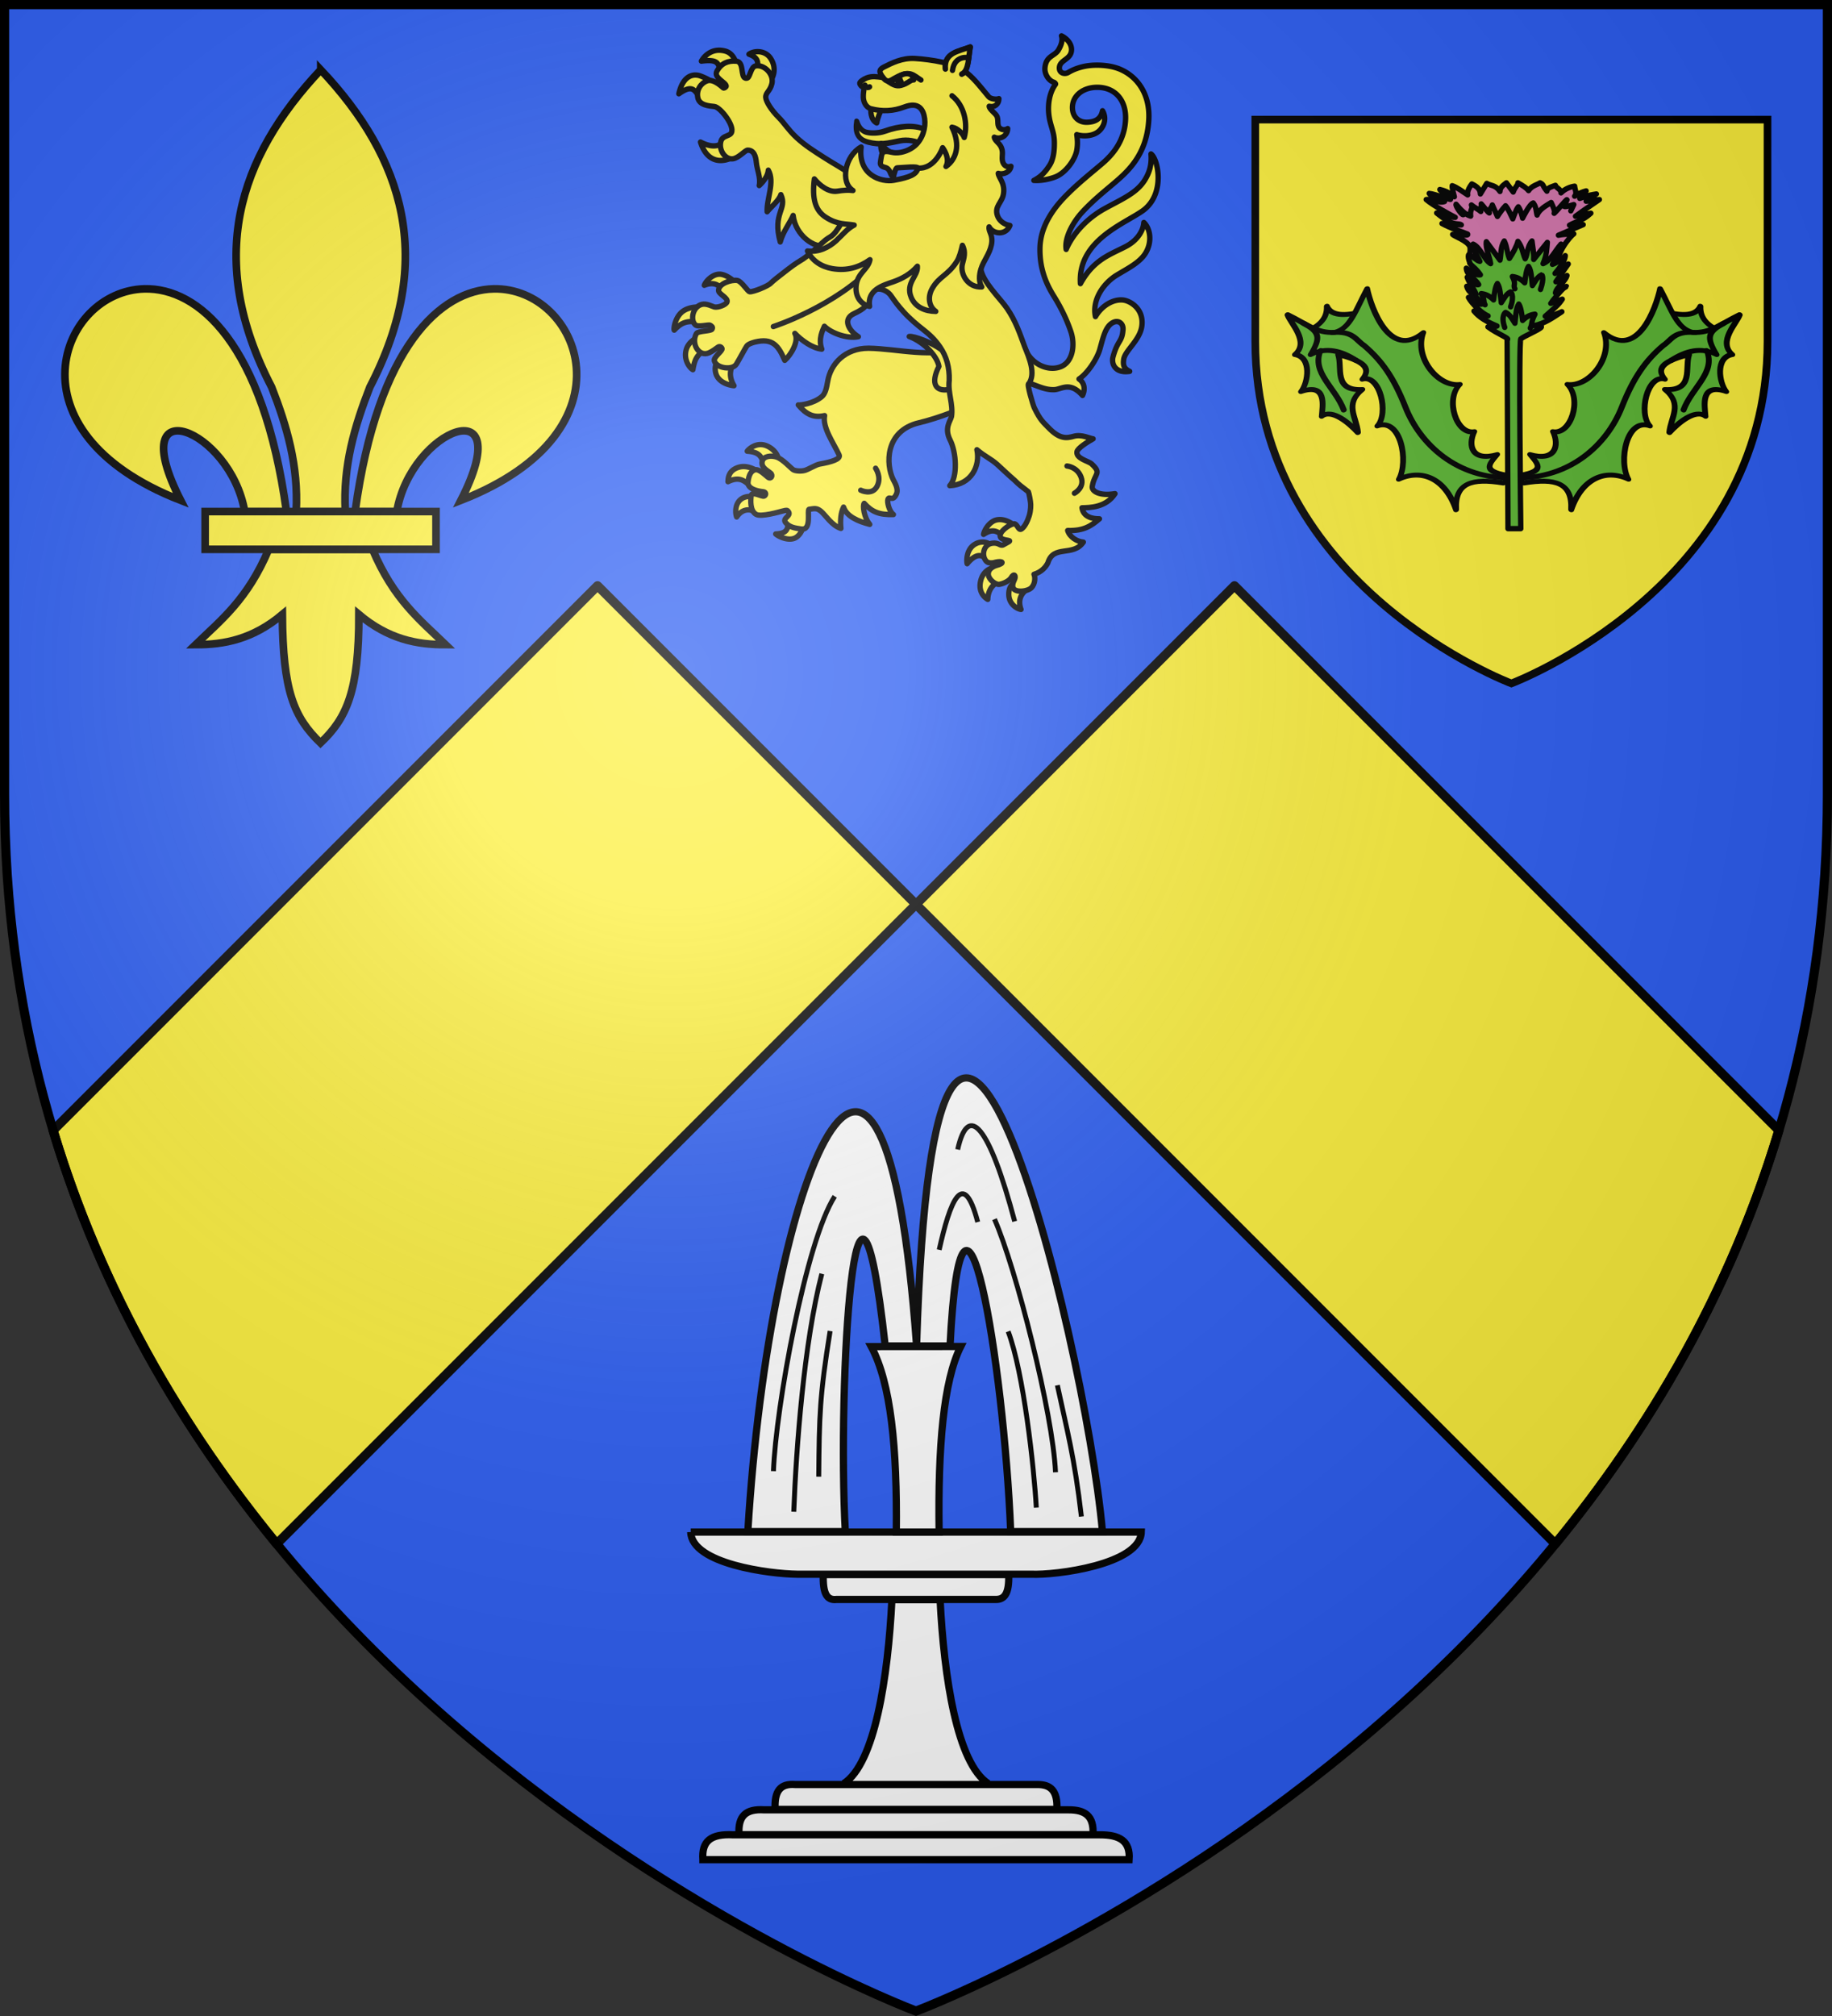 <svg height="660" viewBox="-300 -300 600 660" width="600" xmlns="http://www.w3.org/2000/svg" xmlns:xlink="http://www.w3.org/1999/xlink"><rect x="-300" y="-300" width="600" height="660" fill="#333333" stroke="none"/><radialGradient id="b" cx="-80" cy="-80" gradientTransform="matrix(1 0 0 1 0 -.05)" gradientUnits="userSpaceOnUse" r="405"><stop offset="0" stop-color="#fff" stop-opacity=".31"/><stop offset=".19" stop-color="#fff" stop-opacity=".25"/><stop offset=".6" stop-color="#6b6b6b" stop-opacity=".125"/><stop offset="1" stop-opacity=".125"/></radialGradient><path d="M-298.5-298.5h597v258.543C298.5 246.291 0 358.5 0 358.5S-298.5 246.291-298.5-39.957z" fill="#2b5df2"/><g stroke="#000"><path d="M-104.299-108.23-282.604 70.074c15.97 53.072 42.566 97.966 73.227 135.371L0-3.932zM0-3.932l209.377 209.377c30.66-37.405 57.256-82.299 73.227-135.37L104.299-108.23z" fill="#fcef3c" stroke-linecap="round" stroke-linejoin="round" stroke-width="3"/><g fill="#fcef3c" stroke-linecap="round" stroke-linejoin="round" stroke-width="5.348"><g fill-rule="evenodd"><path d="M46.888 258.055c-7.078.065-13.599 6.952-15.11 11.055 7.646-3.036 12.88-1.623 17.317 3.024l11.34-7.975s-6.04-5.277-12.124-6.036c-.475-.06-.951-.072-1.423-.068zM25.6 290.817c-3.85.02-9.909.666-14.835 3.937C3.044 299.88.887 311.525 1.64 313.86c7.605-7.9 13.356-10.241 27.452-7.281l.325-15.57s-1.506-.205-3.817-.193zm3.564 28.428s-12.373 3.953-15.372 13.77c-3.198 10.47 3.476 18.717 6.552 20.34 1.365-7.325 2.979-17.823 17.36-20.715zm18.091 19.982c-2.203 4.269-6.229 10.671-3.762 18.335 3.005 9.334 14.73 11.559 18.037 11.786-5.71-9.74-3.892-16.534.713-25.957zm280.884 163.746a15.562 15.562 0 0 0-3.18.244c-7.882 1.455-12.93 10.757-13.48 14.529 7.62-4.893 12.736-5.262 20.875 3.145 2.597-3.054 6.468-7.252 10.36-11.498-1.026-1.284-7.242-6.266-14.575-6.42zm-17.048 22.471c-2.325-.113-4.979.34-7.655 1.784-9.978 5.386-8.907 18.203-8.398 19.806 8.852-10.468 14.745-10.386 22.302-2.066l1.514-16.512c-.882-1.093-3.886-2.823-7.763-3.012zm10.44 25.491s-10.01 1.214-12.929 13.182c-2.914 11.955 5.023 17.39 7.116 18.51.317-9.19 4.884-16.844 15.833-19.264zm22.358 13.806c-2.403 1.735-7.358 4.31-7.133 13.262.242 9.628 8.592 14.262 12.232 14.653-3.36-9.012-.091-15.69 5.806-19.773zM88.099 428.099c-7.418.029-12.699 5.551-13.315 6.63 13.628.892 14.275 6.256 17.936 15.8 5.196-3.776 9.782-7.012 12.786-8.749.263-2.202-3.022-8.701-10.74-12.187-2.36-1.066-4.59-1.503-6.667-1.494zm-16.613 21.964c-1.514-.029-3.057.118-4.612.532-11.38 3.032-11.214 11.699-11.377 14.582 12.6-6.127 17.23 0 24.528 6.054l6.129-15.846c-2.25-1.57-8.106-5.197-14.668-5.322zm15.725 31.597s-9.972-4.101-17.26.054c-7.858 4.48-7.252 15.023-5.761 18.644 6.678-9.775 15.414-7.895 21.938-3.301zm27.964 20.279c2.052 12.811-3.03 14.862-11.883 15.41 3.004 2.757 13.064 7.347 19.726 3.83 7.318-3.865 9.182-15.335 8.455-15.626zM46.778 34.514c-10.48-.063-16.358 7.964-17.924 10.888 18.685-2.355 16.931 3.076 20.08 14.234l16.321-6.36c-1.317-5.857-3.645-15.368-12.185-17.827-2.26-.65-4.351-.923-6.292-.935zm39.25 1.435c-3.52-.157-6.993.766-9.52 2.515 7.23 2.786 11.176 5.986 7.227 17.961l13.59 9.538c3.551-4.084 7.41-13.527.718-23.527-2.864-4.28-7.49-6.284-12.015-6.487zM23.584 59.294c-6.25-.345-13.847 3.492-17.31 18.708 16.592-11.887 16.36-.032 24.316 8.09l11.473-18.466s-6.14-4.59-14.418-7.518a14.707 14.707 0 0 0-4.06-.814zm32.307 61.502c-7.094 10.859-16.207 11.336-27.922 5.358 7.015 22.305 24.173 22.505 40.026 10.523zM382.331 373.3c7.442-.313 15.484-8.55 28.26 5.766 2.658-5.36 2.391-12.272-3.506-16.42 8.678-5.633 17.994-20.177 20.61-28.905 3.41-11.373 5.568-24.666 14.59-27.956 4.787-1.746 9.269 1.694 8.857 7.579-.895 12.774-5.323 10.026-10.015 27.27-1.762 6.475 1.716 16.632 16.694 14.39-6.34-2.925-6.675-6.79-5.99-11.897 1.187-8.867 16.617-19.251 18.23-33.818 1.899-17.133-12.1-24.843-19.046-25.505-9.301-.887-20.634 4.969-27.483 16.59-3.62-16.923 8.22-33.383 21.055-41.255 10.756-6.596 22.971-12.37 28.957-21.871 6.748-10.714 5.39-24.195-1.533-30.836-.353 6.408-4.84 17.17-18.278 24.061-16.312 8.365-32.082 13.165-45.254 37.003-2.764-42.649 42.968-59.271 61.969-72.475 23.582-16.388 15.88-52.096 8.722-56.971.414 5.98.662 15.342-6.463 26.414-8.242 12.808-22.652 18.614-40.04 28.182-17.292 9.515-31.648 24.716-38.456 40.667-1.877-10.766 6.095-26.36 16.136-37.28 10.4-11.312 22.825-21.228 29.89-27.218 14.075-11.931 34.578-28.447 36.706-64.66 1.501-25.47-11.172-43.305-28.939-50.749-10.42-4.366-25.695-5.02-36.214-2.66-5.277 1.183-10.538 3.003-15.478 5.973-3.479 2.09-9.48.804-8.876-5.267.711-7.154 10.925-7.681 12.013-16.065.898-6.916-4.36-12.476-9.922-15.227 1.392 4.237-.118 9.152-3.037 14.055-3.804 6.39-12.42 5.71-13.542 17.8-.556 6.048 3.478 12.866 9.2 14.558.679.415 1.817 1.33 1.333 1.993-6.316 8.668-7.458 20.135-6.818 28.087 1.068 13.28 5.66 17.962 5.72 30.26.019 3.833.013 14.887-4.598 22.174-5.685 8.982-10.55 12.54-15.968 15.37 7.643.48 15.814-1.293 21.532-3.512 10.571-4.102 19.542-17.162 21.326-25.82 1.187-5.765.92-11.154.162-16.404 5.175 1.75 14.186 2 20.49-2.176 6.472-4.288 10.056-13.553 5.296-21.632-1.644 8.188-7.116 11.158-15.33 11.484-7.818.31-14.066-4.572-14.748-13.062-1.006-12.513 9.632-21.63 24.255-21.804 19.372-.23 29.896 13.996 28.868 32.61-1.03 18.657-10.27 32.39-23.334 43.496-11.224 9.54-23.034 18.809-34.715 30.403-9.11 9.043-27.055 28.213-27.657 53.63-.446 18.835 5.032 34.066 13.603 47.789 8.572 13.722 13.649 25.155 17.305 35.796 4.395 12.79 2.336 30.244-10.051 35.14-12.83 5.07-30.249-2.613-36.431-19.352-2.2 12.232-5.199 37.534 7.187 36.586 7.5 2.583 14.255 6.03 22.756 5.672z" transform="matrix(.327 0 0 .328 -79.726 -294.874)"/><path d="M196.103 331.946c-23.283-.01-37.716 15.536-40.7 32.882-1.28 7.444-2.49 12.539-5.97 15.47-8.537 7.187-22.259 8.708-23.537 8.229 8.199 9.77 15.452 13.04 26.388 10.668-2.278 12.027 8.787 26.947 14.502 39.262 1.93 4.158-7.766 7.089-19.418 9.089-3.792.65-11.23 5.321-14.874 6.337-3.774 1.052-9.474.685-11.663-.668-2.262-1.398-10.425-10.6-16.626-12.637-5.77-1.896-12.994-.81-14.336 3.891-2.138 7.5 7.833 10.5 9.162 13.151 1.286 2.564-.925 4.616-2.794 3.54-2.218-1.276-9.369-9.22-13.788-7.817-3.33 1.057-6.071 4.044-6.91 12.317-.71 7.013 10.763 9.154 15.102 9.486 3.532.27 3.072 3.767.944 4.431-2.29.715-12.296-5.279-12.865-.527-.569 4.751-1.313 15.107 4.964 18.742 4.936 2.858 23.49-2.569 25.616-3.104 2.53-.638 5.001-1.381 5.824-.62 5.597 5.175-5.853 7.023-1.976 11.828 4.12 5.107 10.075 5.577 15.566 6.481 11.284 1.86 5.56-19.523 8.055-19.654 5.384-.748 7.493-1.571 11.833 1.932 4.34 3.504 10.861 14.336 20 17.16-.797-8.282-.141-15.731 2.657-21.297 3.175 9.505 14.617 14.216 26.237 17.245-5.816-6.797-7.405-19.13-5.544-21.012 7.639 8.509 14.82 11.606 29.25 11.193-4.296-3.19-6.492-12.498-5.543-15.116 1.455-4.017 4.603 2.978 8.472-5.183 2.439-5.144-1.496-11.345-3.127-14.55-7.478-14.703-8.609-48.746 25.932-56.785 18.786-4.372 47.174-15.288 49.631-18.378 19.585-24.63 1.505-45.442-8.6-57.384-25.563 12.2-62.48 1.808-91.864 1.398z" transform="matrix(.327 0 0 .328 -79.726 -294.874)"/><path d="M203.348 451.745s6.276 8.75 1.512 17.968c-4.968 9.612-16.378 3.97-16.378 3.97" transform="matrix(.327 0 0 .328 -79.726 -294.874)"/><path d="M98.5 125.347c.89 5.23 4.911 12.557 3.96 18.978 3.502-3.895 6.617-8.712 6.65-13.638 6.556 9.629.393 24.305 1.84 35.248 2.624-4.048 9.278-10.236 10.466-15.437 6.781 12.013-6.142 15.906 2.694 40.027 1.654-9.103 7.091-16.961 9.135-23.276 3.324 16.801 20.525 26.677 29.477 23.122 23.28 25.743 47.76 12.996 44.11-16.766 0 0-23.472-42.408-28.926-45.789-5.922-3.67-13.333-6.817-21.86-11.334-9.624-5.098-17.514-9.178-25.143-15.167-7.628-5.989-11.522-11.601-16.543-15.833-7.07-5.959-12-12.812-12.411-16.148-.503-4.08 3.373-5.5 4.316-12.122 1.121-7.88-7.503-15.531-14.804-13.781-4.163.998-3.978 8.88-6.126 10.644-.506.416-1.138.597-1.983.423-4.426-.914-1.888-13.77-8.914-13.7-7.025.071-12.42 2.648-15.64 9.806-2.587 5.755 8.237 8.658 8.896 11.861.147.718-1.292 1.894-2.032 1.936-.488.027-8.665-7.47-14.39-5.031-4.46 1.901-8.996 7.68-6.822 15.007 1.879 6.337 10.449 6.104 14.582 6.209 4.9.125 16.888 13.112 16.519 19.431.14 5.058-7.504 3.684-8.61 9.587-1.417 7.57 5.05 15.399 11.486 13.883 4.816-1.133 9.536-7.907 11.737-8.295 5.372-.466 7.351 4.35 8.337 10.155z" stroke-width="4.538" transform="matrix(.384 .031 -.031 .385 -86.215 -297.989)"/><path d="M237.044 320.237c15.17 5.7 28.04 19.75 29.703 29.85-8.741 17.425-2.974 25.216 9.52 23.13 10.195-1.695 10.212-9.836 7.526-19.229-2.396-8.38-6.042-14.04-13.804-20.033-10.136-7.826-28.588-14.485-32.945-13.718z" transform="matrix(.327 0 0 .328 -79.726 -294.874)"/><path d="M375.922 546.089c5.58-18.318 25.271-5.711 35.488-20.634-6.208-.403-13.619-4.9-15.697-11.57 16.194.485 23.507-4.59 31.83-11.659-6.52.039-16.144-1.588-17.51-11.004 7.798-.154 24.129-.222 33.104-14.12-15.834 2.643-23.538-2.616-22.809-7.163 2.157-13.442 10.013-12.719-.644-22.555-2.995-2.763-15.713-5.23-14.677-12.073.55-3.63 11.063-10.13 16.184-12.959-3.28-.36-11.593-4.683-19.184-2.562-7.59 2.12-14.357 3.064-25.693-8.743-5.212-5.452-7.78-6.892-14.027-19.677-1.256-2.57-7.769-24.285-5.592-23.888 7.418-10.166.504-25.852-4.219-37.517-4.6-12.443-8.67-25.015-17.657-38.043-6.903-10.007-25.298-27.111-26.286-40.506-1.291-17.362-1.62-35.897-.546-44.927 2.94-24.745 3.977-29.446-19.459-37.412-13.854-4.71-61.978-17.066-84.759 8.136-11.64 12.877-24.168 12.014-34.292 29.21-10.124 17.196-10.353 11.724-19.122 19.929s-16.707 14.572-19.218 16.2c-5.023 3.255-6.792 3.905-15.243 10.326-8.451 6.42-15.999 12.42-17.408 13.996-2.817 3.15-17.899 9.072-21.26 8.688-2.074-.237-7.977-10.423-12.405-11.247-5.55-1.033-18.62 2.881-18.775 9.934-.082 3.778 10.074 7.365 8.468 11.601-1.094 2.883-9.095 5.737-12.644 4.92-2.028-.466-7.881-3.868-12.687-2.578-8.98 2.412-11.717 15.377-6.396 20.43 2.705 2.568 13.235-.584 14.817.336 1.792 1.043 2.94 1.863 1.979 3.89-1.043 2.199-14.078 1.612-15.722 4.475-5.598 9.751 2.37 23.655 12.56 19.224 3.424-1.489 6.698-3.987 8.99-5.653 2.033-1.478 3.927.377 4.132 1.493.468 2.539-8.933 8.477-7.676 12.329 2.42 7.408 18.165 9.34 21.994 3.156 2.972-4.8 9.018-16.182 10.155-17.728.568-.772 1.451-2.503 8.496-4.388 17.577-4.23 23.447 3.423 29.831 18.287 5.722-4.834 14.75-19.112 10.134-26.93 6.532 6.91 17.523 14.78 26.97 15.77-3.804-10.48 1.098-19.305 2.608-22.895 6.037 6.26 22.337 12.927 34.007 10.435-10.038-6.285-15.766-17.636-4.527-22.934 11.24-5.298 14.103-8.351 16.684-18.306 2.58-9.954 15.505-6.837 20.41.193 4.904 7.03 6.87 9.629 12.56 16.033 6.123 6.89 14.358 13.669 19.744 17.836 6.085 4.709 11.748 9.867 16.861 17.312 6.55 9.537 9.636 20.33 9.294 33.453-1.494 12.645 4.15 23.826 2.258 36.145-1.135 4.678-7.466 11.45-1.348 23.441s7.835 36.76-.37 45.53c21.615-1.08 30.63-19.66 27.177-35.895 8.249 7.008 13.866 8.875 20.558 14.897 2.536 2.281 14.023 13.07 16.895 15.327 5.855 5.72 5.063 4.72 14.1 11.784.647 1.278 2.292 10.003 2.285 12.252-.002.65.356 5.85-1.49 11.82-1.632 5.28-4.657 11.193-7.759 13.108-3.193 1.97-4.086-5.846-7.76-5.216-4.862.833-14.758 8.121-13.438 12.81 1.284 4.562 12.62 2.841 8.445 5.151l-5.338 2.953c-3.282 1.816-4.358-2.616-11.303-1.545-8.534 1.315-10.823 11.85-6.16 17.555 3.067 3.754 9.627 1.383 9.627 1.383 7.288-1.682 9.789.936.595 3.321 0 0-8.872 2.485-7.764 9.52.755 4.799 7.398 9.867 11.014 9.256 4.8-.812 10.175-3.852 11.738-6.584 2.934-5.125 5.36-2.045 3.296 2.034-1.173 2.318-3.193 7.268.107 9.776 4.023 3.057 13.677 1.311 16.689-1.602 4.61-4.462 3.946-11.596 2.818-13.636 7.645-2.36 11.705-7.119 13.962-11.506z" transform="matrix(.327 0 0 .328 -79.726 -294.874)"/><path d="M395.039 449.498s10.044.704 14.03 10.895c4.158 10.625-6.588 16.285-6.588 16.285M100.929 310.308s61.88-19.787 101.216-61.479" transform="matrix(.327 0 0 .328 -79.726 -294.874)"/></g><g fill-rule="evenodd"><path d="M318.739 150.264c-7.935.24-15.587.484-22.243-1.63-6.2-1.967-14.929-.94-21.614 2.343-10.754 5.283-17.632 9.154-29.36 9.38-9.876.192-13.66-5.132-13.47-15.962 2.918 5.468 6.721 7.444 10.064 7.462 4.301.022 11.657-2.007 17.094-5.605 28.15-18.624 48.983-15.294 59.529 4.012z" stroke-width="5.011" transform="matrix(.338 .096 -.053 .346 -90.173 -332.526)"/><path d="M246.656 96.875c-1.239 3.215-.772 13.107 5.625 16.094.861-5.645 3.43-12.223 5.375-15.594zm10.513 36.5c-.717 3.475.378 7.847 2.031 10.5l7.563-1.937c-3.93-2.029-7.455-5.091-9.594-8.562z" transform="matrix(.327 .008 -.008 .327 -94.45 -298.697)"/><path d="M371.219 274.34c-3.636-3.976-4.203-10.728-3.32-16.502 1.203-7.872 5.738-14.84 6.234-23.448.57-10.069-4.71-11.674-4.675-16.6 5.175 6.621 16.993 5.382 19.13-4.265-5.332.06-10.578-2.686-13.008-7.317-4.374-8.338 2.634-12.523 2.54-21.234-.111-10.275-6.742-13.746-7.774-17.946 5.235.762 10.879-2.972 10.8-8.34-2.505 1.39-5.332 1.12-7.454-1.548-2.544-3.2-1.642-8.062-2.9-11.771-2.335-6.888-7.878-6.93-9.245-11.232 5.68 1.862 12.118-3.05 11.212-9.836-1.761 1.567-4.27 2.124-6.576 1.134-4.147-1.78-2.819-6.614-4.865-10.543-1.482-2.847-8.06-5.385-8.899-8.613 4.748.544 8.684-2.795 7.908-8.41-2.214 1.42-7.709 1.475-9.808-.357-9.826-8.571-16.926-15.822-27.794-21.249-8.81-4.4-29.954-5.083-46.031-3.604-11.85 1.09-21.047 7.688-27.686 12.48-5.787 4.177-1.37 6.836.73 9.66-5.467.159-10.192-.061-14.966 2.688-2.755 1.587-6.194 4.655-5.633 6.254.324.925 2.882 3.701 4.49 2.297.448 3.71.034 5.92.73 9.734.914 5.016 4.502 9.19 8.763 9.608 11.3 1.11 21.194-.986 30.629-6.34 12.774-7.252 18.22-.227 20.568 7.889 2.367 8.182 1.2 18.946-5.323 26.565-3.386 3.955-10.034 8.363-17.039 9.116-3.931.423-7.999-.944-11.192 1.08-1.628 1.031-1.204 6.844-1.249 10.068-.035 2.517 2.058 3.576 4.761 3.811 6.268.545 5.666 7.092 9.424 7.546-.01-1.686.578-8.558 2.055-8.827 5.94-1.083 19.39-4.875 19.311-2.556-.201 5.833-6.26 9.603-20.59 14.521-11.118 3.816-34.253.54-35.038-26.138-13.703 10.442-14.692 35.721-1.382 41.42-4.464.073-9.251 1.142-14.416 2.82-7.673 2.493-17.035-2.612-23.064-8.072.508 19 5.474 29.039 15.826 33.717 12.302 5.559 19.883 3.088 27.683 3.296-5.888 4.221-9.57 10.883-14.596 17.13-5.647 7.017-14.415 13.28-25.062 13.483 5.74 8.329 14.999 12.568 25.517 12.758 14.193.258 25.136-5.254 33.685-13.617-.29 9.113-8.97 13.616-9.142 24.604-.154 9.818 5.461 17.782 15.427 18.614-4.941-14.958 9.83-21.537 18.452-26.1 8.16-4.32 15.022-9.716 20.171-17.78 2.274 8.938-8.882 17.051-1.372 29.564 5.05 8.414 14.83 11.01 24.854 9.564-7.047-3.396-9.854-12.094-6.563-20.683 4.725-12.334 12.605-14.084 19.026-28.555 1.704-3.84 2.405-9.897 2.834-15.656 4.4 5.827 3.176 11.872 2.671 17.108-.948 9.837 8.487 21.431 21.23 18.61z" stroke-width="5.011" transform="matrix(.345 .053 -.053 .346 -91.981 -320.665)"/></g><path d="M306.522 78.102c-3.74-14.827 10-18.072 19.944-23.831-.27 9.856 2.078 22.369-4.06 26.268" fill-rule="evenodd" stroke-width="5.011" transform="matrix(.345 .053 -.053 .346 -91.981 -320.665)"/><path d="M239.29 75.684s1.761 4.164 4.644 1.762m13.378-9.486c4.781 6.826 8.264 2.472 12.491.439 14.905-8.341 18.087-2.264 25.577 2.212m-2.976 87.943c17.466 1.106 24.708-20.37 24.708-20.37s7.902 10.324 3.334 18.743c9.804-6.889 15.189-20.654 5.99-39.2 5.7.871 11.352 6.84 12.287 10.266 3.709-13.373.462-31.658-12.236-41.622" transform="matrix(.327 0 0 .328 -94.969 -296.971)"/><path d="M216.209 65.947c4.662 3.096 8.183 4.851 12.575 3.623 7.138-1.769 9.44-5.798 12.725-5.416-.708-7.914-9.45-7.32-14.412-3.62-.59.352.952 4.008 2.259 7.083-1.181-.061-4.63-1.756-4.931-5.303-1.906 1.338-4.672 2.22-8.216 3.633z" fill-rule="evenodd" transform="matrix(.327 0 0 .328 -79.726 -294.874)"/><path d="M227.148 63.051c.592.977 2.61 4.962 2.208 4.962-.769.274-5.141-3.76-4.78-4.848.258-.775.532-1.411.934-1.411s1.215.599 1.638 1.297z" transform="matrix(.327 0 0 .328 -79.726 -294.874)"/><path d="M273.277 53.096c-1.555-16.248 13.462-17.456 24.882-21.93-1.874 10.357-1.415 23.938-8.518 27.062" fill-rule="evenodd" transform="matrix(.327 0 0 .328 -79.726 -294.874)"/><path d="M296.413 41.892s-13.887-2.797-16.072 12.74" transform="matrix(.327 0 0 .328 -79.726 -294.874)"/></g><g fill="#fcef3c" stroke-width=".964"><path d="M29.739 62.946c-2.69 6.35-6.016 8.922-9.244 12.043 3.619.016 7.225-.679 10.963-3.814.064 9.675 1.458 12.982 4.819 16.232 3.323-3.149 4.859-6.547 4.847-16.232 3.738 3.135 7.335 3.83 10.954 3.814-3.228-3.121-6.545-5.693-9.235-12.043z" fill-rule="evenodd" transform="matrix(2.593 0 0 2.592 -289.099 -283.326)"/><path d="M21.707 58.178h29.159v4.772H21.707z" transform="matrix(2.593 0 0 2.592 -289.099 -283.326)"/><g fill-rule="evenodd" stroke-width="3.208"><path d="M126.281 7.938C91.34 45.032 77.89 87.763 105.656 141.28c6.342 16.259 11.339 33.045 10.313 52.25h20.625c-1.026-19.205 3.97-35.991 10.312-52.25 27.767-53.518 14.317-96.249-20.625-133.344z" transform="matrix(.78 0 0 .779 -293.45 -283.326)"/><path d="M52.25 100c-35.235.845-58.727 60.018 15.219 88.875-24.44-47.874 20.895-30.132 26.875 4.656h17.531c-9.68-70.66-37.052-94.073-59.625-93.531zM198.969 100c-22.302.418-48.765 24.284-58.25 93.531h17.5c5.98-34.788 51.346-52.53 26.906-4.656 74.894-29.227 49.821-89.549 13.844-88.875z" transform="matrix(.78 0 0 .779 -293.45 -283.326)"/></g></g><g stroke-width="3.563"><path d="M-298.5-298.5h597V-40C298.5 246.2 0 358.39 0 358.39S-298.5 246.2-298.5-40z" fill="#fcef3c" stroke-width="8.907" transform="matrix(.281 0 0 .281 195 -176.967)"/><g stroke-linecap="round" stroke-linejoin="round" stroke-width="6.235" transform="matrix(.281 0 0 .281 -191.475 -348.476)"><use height="660" stroke-width="3.913" transform="matrix(-1 0 0 1 2755.915 0)" width="600" xlink:href="#a"/><path d="M1328.262 479.27c-3.883-2.235.359-15.3-1.418-19.64-3.163-6.86-18.523-11.955-19.972-14 7.958.167 19.25 2.03 17.419-.416-9.944-4.094-18.153-5.967-29.832-12.282 10.268.25 13.758 1.387 22.515 1.61-3.441-2.79-8.429 2.902-28.718-13.89 10.002.955 16.271 5.072 21.64 5.058-6.385-3.32-26.125-13.937-33.83-20.709 8.228-1.005 14.456 4.85 21.376 2.274-.167-.879-16.203-5.917-17.89-9.413 6.145.448 25.154 7.968 24.996 6.846-.483-3.424-10.693-7.905-12.575-11.399 8.688 1.987 12.789 5.222 16.902 8.444-.202-1.483-3.04-10.209-2.496-12.912 5.719 2 12.467 7.07 18.047 10.75-1.017-4.996 3.297-10.658 4.83-12.777 5.709 2.803 9.788 5.864 9.943 11.692l7.456-12.342c4.553 2.881 10.12 1.5 15.41 9.419-.122-4.493 3.706-7.264 7.457-10.069l7.954 10.718c1.999-5.832 5.393-7.569 5.468-10.718 5.961 3.401 9.71 5.69 12.428 9.094 3.64-5.755 10.964-7.27 13.422-9.094 4.688 2.318 2.403 3.031 7.954 9.744.103-4.372 7.08-5.551 9.942-6.82.706 3.07 7.079 4.94 6.462 8.768 4.971-4.928 10.937-7.023 15.908-7.794.013 3.248 3.191 8.444 0 11.692 3.976-2.998 9.445-5.19 13.422-6.171l-7.457 8.769c11.047-4.128 14.69-4.387 19.387-5.196l-11.93 8.444 15.41-1.949-17.896 12.342-9.942 7.145 17.896-3.573c-9.577 8.874-16.573 9.32-24.856 13.966l15.908-.65-28.832 12.342c5.619-1.105 5.975-.815 17.895-1.624-3.91 2.668-21.34 23.02-17.895 36.595l-90.474-5.522-12.925 2.923" style="fill:#d576ad;fill-rule:evenodd;stroke:#000;stroke-width:6.235;stroke-linecap:round;stroke-linejoin:round"/><g id="a" stroke="#000" stroke-linecap="round" stroke-linejoin="round" stroke-width="1.566"><path d="M-167.919-168.258c4.15.054 8.753-.629 9.256-4.628.691 3.883 3.407 5.742 7.5 6.224l-7.82 5.425z" style="fill:#5ab532;fill-rule:evenodd;stroke:#000;stroke-width:1.566;stroke-linecap:round;stroke-linejoin:round" transform="matrix(4.255 1.14 -.931 3.475 2109.84 1310.938)"/><path d="M-191.717-102.773c7.672-4.226 12.45-4.199 13.947 4.404.595-10.75 5.933-15.755 12.528-14.365-3.814-4.766-4.71-19.202 1.855-18.473-3.845-2.833-4.234-16.07.615-15.875-3.404-2.922-.963-5.953 4.505-9.77-.271 4.503 3.867 11.016-3.766 13.007 5.655 3.135 3.375 8.03 4.062 13.089 1.526-3.559 4.924-9.724 8.125-8.124-.915-3.282-3.726-10.04 3.61-9.478-2.48-2.247-5.164-9.84-.981-12.092-4.664-2.741-1.01-10.124-.824-13.079-4.418 4.695-6.087 8.233-10.832 9.478-4.309.028-6.581-4.78-11.284-10.937.266 6.338-.86 24.225-11.338 18.455 4.104 7.075-.106 18.345-5.786 19.271 4.78 3.321 4.377 15.527-.478 15.984 2.585 3.711 2.779 9.218-4.277 9.077 2.683 2.384 5.581 4.031-2.494 8.074z" style="fill:#5ab532;fill-rule:evenodd;stroke:#000;stroke-width:1.566;stroke-linecap:round;stroke-linejoin:round" transform="matrix(4.255 1.14 -.931 3.475 2109.84 1310.938)"/><path d="M-154.032-159.555c3.92 6.133-1.257 12.788-1.864 20.566M-194.305-103.614c14.305-4.373 21.245-18.335 22.447-31.072.99-10.48 2.933-16.67 6.374-22.804 1.723-2.303 1.699-5.522 7.175-6.685" fill="none" transform="matrix(4.255 1.14 -.931 3.475 2109.84 1310.938)"/><path d="M-162.483-153.444c3.327-4.466 6.77-6.767 11.246-5.68-3.819-4.484-3.853-6.317-.32-10.371" fill="none" transform="matrix(4.255 1.14 -.931 3.475 2109.84 1310.938)"/></g><path d="m1371.374 788.423-.994-220.241c4.131-.993-11.295-6.504-22.374-14.81 9.385.98 4.23 1.118 10.58-1.023-12.25-5.121-20.513-9.842-26.844-17.457l16.405 5.683c-6.628-2.635-18.725-13.718-22.867-21.516 6.877 2.438 11.696 8.708 15.907 7.713-7.043-10.8-15.55-11.696-17.896-20.704 4.64 2.787 7.291 6.835 10.937 9.337-2.663-7.172-7.83-12.314-10.44-19.893 4.582 3.283 10.02 10.058 13.422 8.526-5.308-8.526-13.993-10.555-14.416-19.08 5.168 3.06 8.853 8.545 16.405 7.713-4.724-6.764-7.521-8.452-11.434-12.18-1.083-1.614-3.793-9.274-2.1-11.364 9.282 5.254 8.481 6.637 12.896 7.854-2.498-6.395-8.954-13.275-7.813-20.036 8.663 3.903 12.899 18.476 20.381 22.734-1.013-7.946-6.132-17.794-4.97-25.576l15.907 21.517c1.513-7.578.434-15.563 4.97-22.329 3.482 7.173 3.042 13.175 5.966 20.299 3.936-5.65 8.798-14.899 9.942-19.893 5.142 6.474 5.357 13.224 8.451 20.299 3.165-5.291 2.064-14 7.954-20.705.856 7.172 2.34 14.345 1.988 21.517l15.908-19.893c-.71 7.48-.492 14.205-4.971 24.764 9.242-3.849 14.003-15.019 20.878-22.734-.37 7.849-5.205 15.292-9.942 23.546 4.719-1.524 13.342-7.644 14.913-10.149 0 7.308-11.93 20.705-11.93 20.705l15.41-10.962-14.416 20.705c5.11-.471 9.126-3.623 12.925-7.307-1.71 7.036-12.066 13.261-13.422 20.298 0 0 16.681-9.323 11.93-7.307-3.6 1.528-17.12 18.617-17.398 19.486l13.422-4.871c-4.503 7.037-8.88 10.014-19.885 19.892 9.433-.141 13.63-3.134 19.387-5.277-9.483 6.182-19.746 13.953-32.809 16.239 0 0 9.608-1.68 8.948 1.624-.45 2.252-21.385 11.216-23.998 13.803-2.608 2.582 0 221.053 0 221.053z" fill="#5ab532" fill-opacity=".996" fill-rule="evenodd"/><g fill="none"><path d="M1319.314 422.661c-2.097.584-9.474-10.507-8.45-12.18 5.77 7.029 11.452 12.395 17.033 13.834-1.05-8.624 2.962-7.898.862-13.021 3.31 2.893 8.663 5.478 10.926 7.641-1.353-3.504 1.29-5.614.508-8.86 3.208 3.373 7.552 9.783 9.434 10.552-1.211-3.761 2.456-5.461 3.49-9.333l5.966 13.397c2.412-3.79 5.858-8.685 9.445-12.474 3.545 3.952 6.36 11.51 8.45 15.316 0 0 3.978-11.662 6.463-14.098 2.984 3.83 4.971 13.286 4.971 13.286s7.954-16.533 12.428-17.751c3.892 5.155 3.216 10.065 4.474 14.097 2.738-6.949 10.797-11.099 16.405-14.615 1.888 4.303 4.8 9.577 3.48 12.585 3.844-3.432 14.579-16.787 14.913-15.833-1.594 5.837-10.32 11.256 7.953 5.684l-3.48 7.307M1367.534 553.973c-4.803-13.804.929-17.457.994-17.457 5.137 2.357 7.291 7.14 10.936 12.585 1.09-7.936.963-17.36 4.474-22.329 2.286 3.117 3.502 10.602 4.474 19.081 4.806-4.897 9.611-6.722 14.416-7.307-5.05 9.633-2.811 11.49-5.468 16.238M1409.266 509.721c4.802-13.803 1.556-17.05 1.491-17.05-5.136 2.357-7.29 7.14-10.936 12.585-1.089-7.936-.962-17.361-4.474-22.329-2.286 3.117-3.502 10.602-4.474 19.081-4.805-4.897-9.61-6.722-14.416-7.307 5.05 9.633.326 9.461 2.983 14.209M1374.468 530.02c4.803-13.803.065-17.457 0-17.457-5.136 2.357-7.29 7.141-10.936 12.585-1.089-7.936-.962-17.36-4.474-22.328-2.286 3.117-3.501 10.602-4.474 19.08-4.805-4.897-9.61-6.721-14.416-7.307 5.05 9.634 1.817 8.244 4.474 12.991"/></g></g></g><g fill="#fff"><g stroke-width="3"><path d="M-69.792 308.816H69.801c.433-6.217-3.212-8.16-9.652-8.137H-59.819c-7.358-.383-10.428 2.033-9.973 8.137zm11.83-8.177H57.97c.36-6.217-2.667-8.16-8.016-8.137H-49.68c-6.111-.383-8.661 2.033-8.283 8.137zm81.635-16.729c-10.232-6.562-14.507-34.865-15.782-60.2H-7.891c-1.275 25.335-5.55 53.638-15.782 60.2m-22.46 8.45H46.14c.286-6.218-2.123-8.16-6.38-8.138h-79.301c-4.864-.383-6.894 2.032-6.593 8.137zm15.771-76.865h60.727c.189 6.217-1.397 8.16-4.199 8.138h-52.189c-3.201.382-4.537-2.033-4.339-8.138zm-43.42-13.92H73.782c-.31 10.624-28.031 14.19-36.141 13.794h-76.542c-8.876-.088-34.576-3.356-34.88-13.794z" fill-rule="evenodd" stroke-width="2.367"/><path d="M-6.445 201.567c.291-27.428-1.749-48.61-8.21-60.724l29.31-.023c-5.674 11.297-7.493 33.013-7.085 60.747z" stroke-width="2.367"/></g><path d="M-23.153 201.419c-2.626-47.934 3.295-149.114 13.077-60.778H11.14c3.98-76.752 17.645 5.222 19.871 60.778H61.07C55.092 135.859 6.261-59.274.191 140.64c-10.708-148.06-48.235-56.13-55.27 60.778z" stroke-width="2.367"/><g stroke-width="2.044"><path d="M25.71 99.131c7.003 15.908 19.161 63.65 19.978 82.862M30.178 135.886c5.06 13.376 8.485 44.532 9.225 57.678M46.295 153.498c3.165 14.833 5.59 23.295 7.869 42.993M-26.613 91.646c-9.495 14.749-19.29 69.167-20.076 89.978M-30.85 117.018c-5.864 22.601-8.392 57.085-9.18 77.896M-28.126 135.744c-3.441 21.393-3.548 27.485-3.73 47.692M7.595 109.165c3.457-15.506 7.847-27.334 12.617-9.092M13.649 76.333C17.106 60.827 23.918 68.33 32.32 99.86" stroke-width="1.613"/></g></g></g><path d="M-298.5-298.5h597V-40C298.5 246.2 0 358.39 0 358.39S-298.5 246.2-298.5-40z" fill="url(#b)" transform="matrix(1 0 0 1 0 .05)"/><path d="M-298.5-298.5h597v258.503C298.5 246.206 0 358.398 0 358.398S-298.5 246.206-298.5-39.997z" fill="none" stroke="#000" stroke-width="3"/></svg>